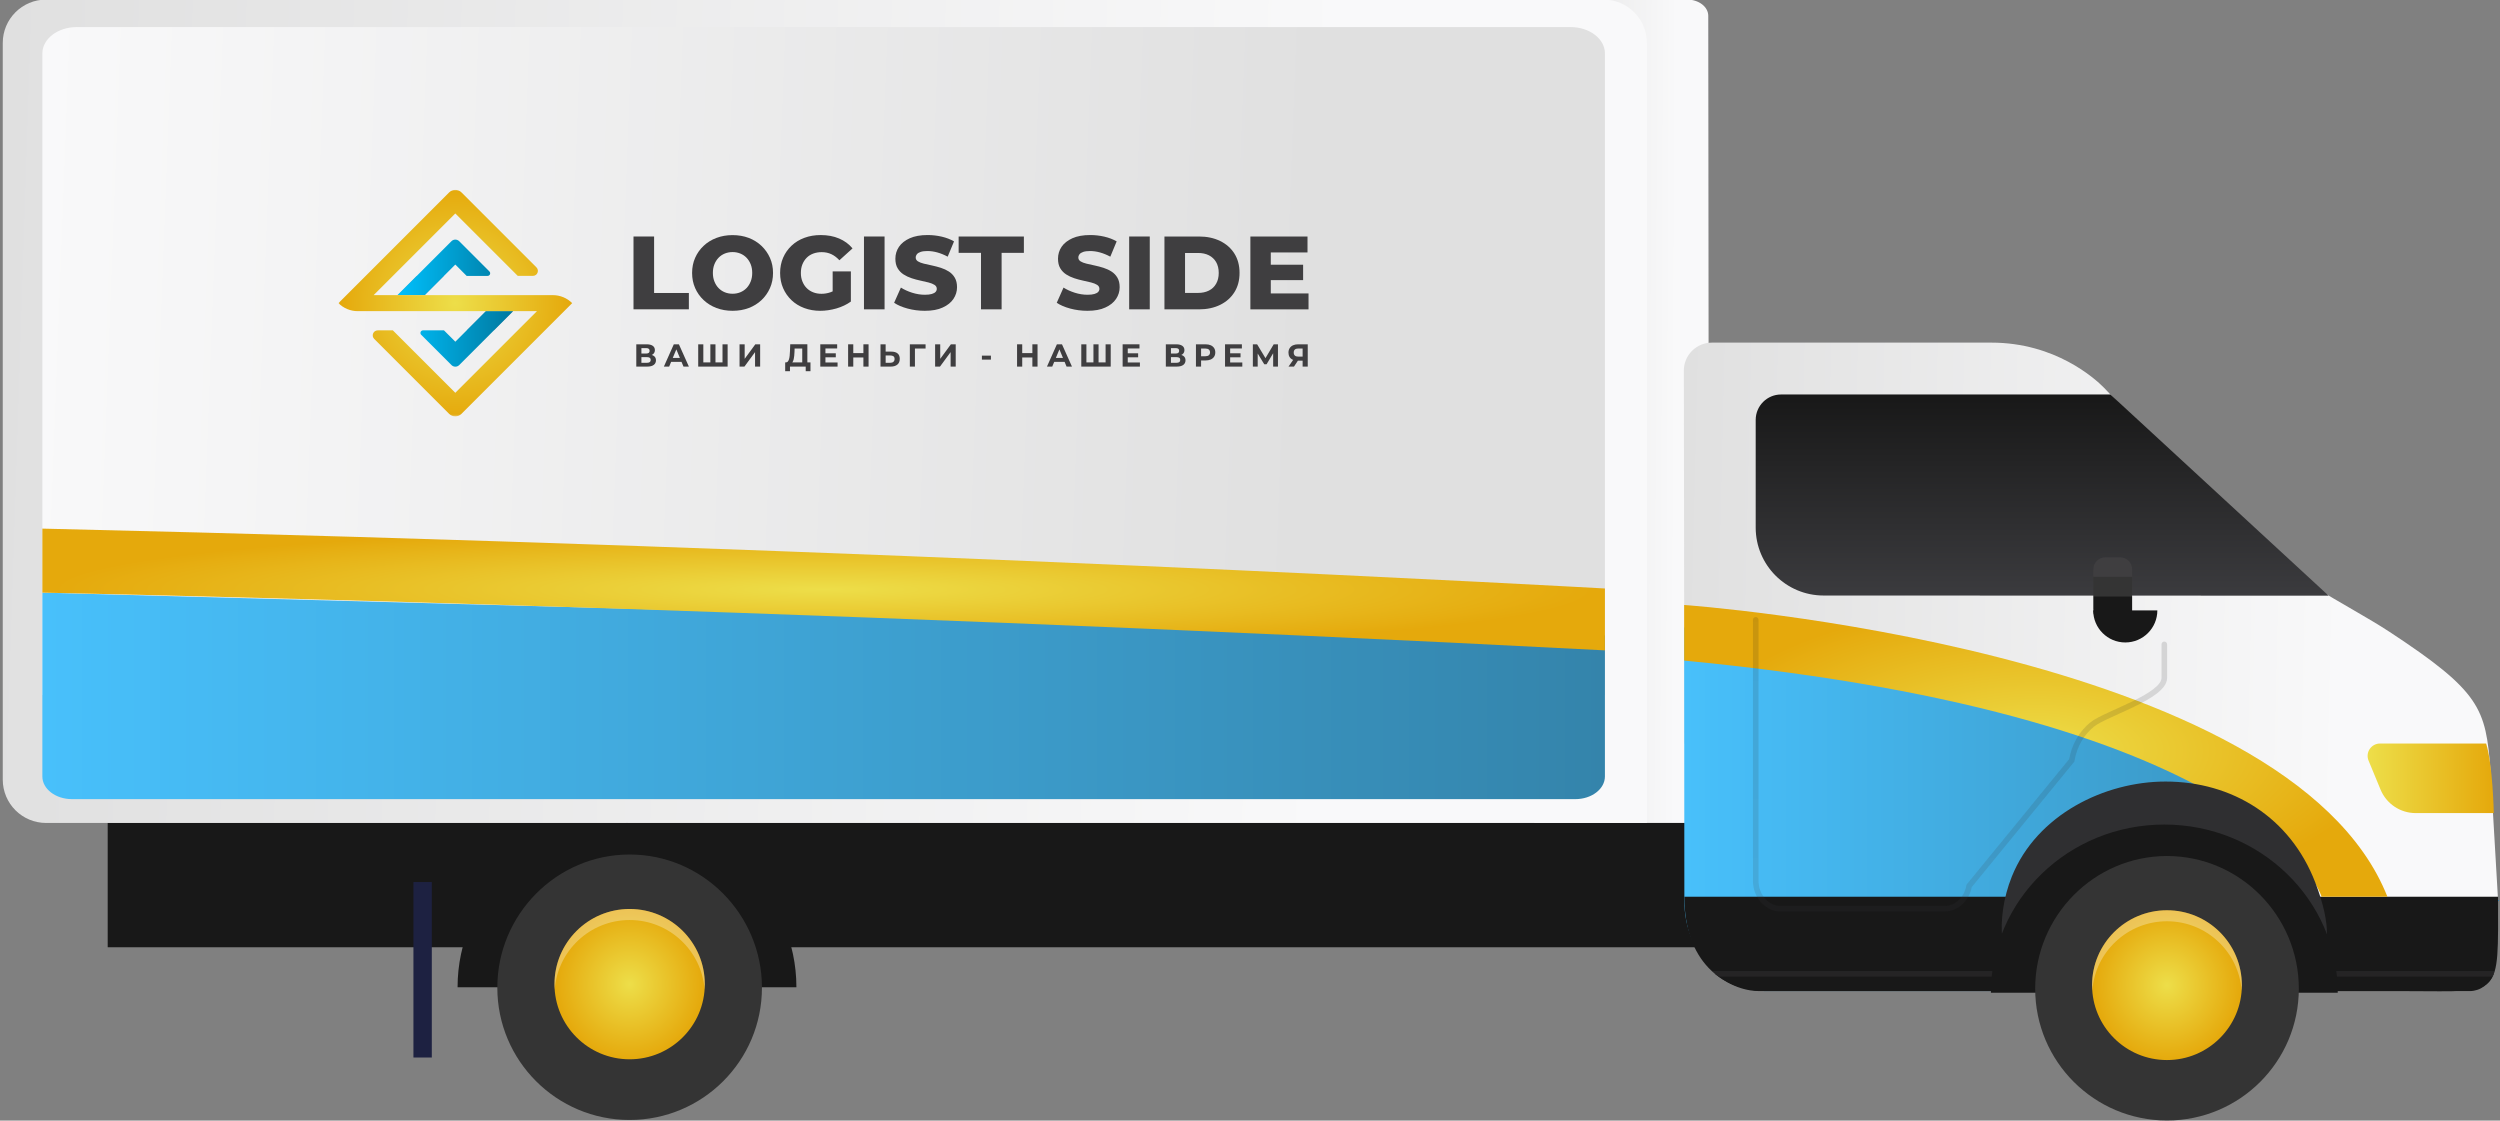<?xml version="1.0" encoding="UTF-8"?> <svg xmlns="http://www.w3.org/2000/svg" width="1343" height="602" viewBox="0 0 1343 602" fill="none"><rect x="0" y="0" width="1343" height="602" fill="#808080" stroke="none"/><g clip-path="url(#clip0_14_2)"><path d="M863.83 -0.224H906.339C912.598 -0.224 917.657 3.657 917.678 8.473L917.962 294.778C917.962 315.504 918.003 442.095 911.5 442.095H824.207L863.83 -0.224Z" fill="url(#paint0_linear_14_2)"></path><path d="M943.179 442.095H57.85V508.866H943.179V442.095Z" fill="#181818"></path><path d="M884.699 442.095H24.77C11.907 442.095 1.483 431.671 1.483 418.809V23.063C1.483 10.2 11.907 -0.224 24.77 -0.224H861.412C874.275 -0.224 884.699 10.2 884.699 23.063V442.095Z" fill="url(#paint1_linear_14_2)"></path><path d="M232.477 173.896C231.848 173.815 231.197 173.774 230.547 173.774C227.54 173.774 224.715 174.932 222.663 177.269V174.282H214.495V209.74H222.643V200.048H222.663V197.264C224.634 199.458 227.398 200.556 230.547 200.556C230.974 200.556 231.421 200.535 231.848 200.515C238.553 200.027 243.552 195.638 243.552 187.185C243.531 178.996 238.716 174.628 232.477 173.896ZM229.043 193.464C225.162 193.464 222.663 191.513 222.663 187.185C222.663 182.898 225.162 180.947 229.043 180.947C232.884 180.947 235.383 182.898 235.383 187.185C235.383 191.513 232.884 193.464 229.043 193.464Z" fill="white"></path><path d="M318.633 173.794C310.525 173.794 304.084 178.183 304.084 187.165C304.084 196.187 310.505 200.576 318.633 200.576C326.7 200.576 333.121 196.187 333.121 187.144C333.121 178.183 326.679 173.794 318.633 173.794ZM318.633 193.423C314.752 193.423 312.253 191.493 312.253 187.144C312.253 182.857 314.752 180.927 318.633 180.927C322.453 180.927 324.952 182.857 324.952 187.144C324.952 191.493 322.453 193.423 318.633 193.423Z" fill="white"></path><path d="M378.332 193.464V174.302H370.164V200.108H383.717L392.251 180.683V200.108H400.42V174.302H386.744L378.332 193.464Z" fill="white"></path><path d="M362.097 186.901C363.702 185.722 364.515 183.914 364.515 181.679C364.515 177.391 361.467 174.302 355.737 174.302H337.042V200.108H356.773C362.503 200.108 365.551 197.02 365.551 192.732C365.551 190.091 364.311 188.079 362.097 186.901ZM345.17 180.5H354.294C355.696 180.5 356.57 181.069 356.57 182.349C356.57 183.589 355.696 184.097 354.294 184.097H345.17V180.5ZM355.127 193.708H345.17V189.989H355.127C356.468 189.989 357.403 190.558 357.403 191.798C357.403 193.078 356.468 193.708 355.127 193.708Z" fill="white"></path><path d="M456.665 174.302L449.959 183.345H446.505V174.302H438.336V200.108H446.505V190.436H451.158L456.665 200.108H465.504L457.213 185.499L465.504 174.302H456.665Z" fill="white"></path><path d="M480.804 173.774C472.676 173.774 466.235 178.163 466.235 187.165C466.235 196.207 472.676 200.596 480.804 200.596C488.871 200.596 495.313 196.207 495.313 187.165C495.313 178.184 488.871 173.774 480.804 173.774ZM480.804 193.464C476.923 193.464 474.424 191.513 474.424 187.185C474.424 182.898 476.923 180.947 480.804 180.947C484.645 180.947 487.144 182.898 487.144 187.185C487.144 191.513 484.645 193.464 480.804 193.464Z" fill="white"></path><path d="M520.834 173.937V169.466H513.682V173.937C504.477 174.851 498.604 179.301 498.604 187.124C498.604 195.089 504.477 199.539 513.682 200.454V204.985H520.834V200.454C529.978 199.539 536.622 195.089 536.622 187.124C536.622 179.301 529.978 174.851 520.834 173.937ZM513.682 193.261C509.333 192.692 506.773 190.965 506.773 187.124C506.773 183.385 509.333 181.699 513.682 181.15V193.261ZM520.834 193.261V181.15C525.122 181.719 527.682 183.406 527.682 187.124C527.682 190.944 525.122 192.692 520.834 193.261Z" fill="white"></path><path d="M424.255 182.776C424.255 186.941 413.526 186.921 413.526 182.776V174.302H405.357V184.787C405.357 195.78 423.604 193.281 424.255 191.371V200.108H432.423V174.302H424.255V182.776Z" fill="white"></path><path d="M189.461 174.384H211.243V181.516H197.609V200.088H189.461V174.384Z" fill="white"></path><path d="M275.494 174.384L260.803 204.599C259.076 208.155 255.459 210.431 251.497 210.431H246.783V203.299L250.704 203.36C253.386 203.4 255.357 200.759 255.357 198.077L243.836 174.384H253L259.665 189.725L266.289 174.384H275.494Z" fill="white"></path><path d="M282.931 190.213C282.931 193.525 284.821 193.992 288.377 193.992C291.079 193.992 293.518 193.545 293.518 191.879C293.518 190.071 291.384 189.705 289.149 189.705H286.04V184.097H289.149C291.384 184.097 293.01 183.609 293.01 181.983C293.01 180.52 291.222 179.951 288.479 179.951C284.963 179.951 283.439 180.459 283.439 182.674H275.799C275.799 176.964 280.371 173.876 288.479 173.876C296.119 173.876 300.65 176.781 300.65 180.906C300.65 184.747 298.618 186.779 295.265 186.779C298.699 186.779 301.686 188.567 301.686 193.22C301.686 197.894 296.037 200.596 288.397 200.596C280.31 200.596 275.311 197.447 275.311 190.213H282.931Z" fill="white"></path><path d="M310.586 128.624V143.863C310.586 146.546 313.167 148.476 315.747 147.744L379.795 129.172C383.818 127.994 388.167 128.928 391.377 131.611L409.645 146.911C412.368 149.187 416.492 147.257 416.492 143.721V128.644C416.492 126.836 415.903 125.088 414.786 123.645L392.475 94.69C388.837 89.976 382.376 88.533 377.093 91.256L313.35 124.072C311.643 124.946 310.586 126.714 310.586 128.624Z" fill="#FFDD00"></path><path d="M862.164 373.354V28.691C862.164 20.889 853.914 14.549 843.734 14.549H41.208C31.028 14.549 22.758 20.889 22.758 28.712V373.354H862.164Z" fill="url(#paint2_linear_14_2)"></path><mask id="mask0_14_2" style="mask-type:luminance" maskUnits="userSpaceOnUse" x="181" y="102" width="523" height="122"><path d="M703.114 102H181.808V223.688H703.114V102Z" fill="white"></path></mask><g mask="url(#mask0_14_2)"><path d="M223.765 148.317H238.393L228.164 158.547H213.536L223.765 148.317Z" fill="#94B0BD"></path><path d="M261.02 167.153H275.648L265.418 177.382H250.79L257.724 170.461L261.02 167.153Z" fill="#94B0BD"></path><path d="M261.02 167.154L257.724 170.449L250.803 177.37L244.605 183.569L238.495 177.459H227.264C226.022 177.459 225.388 178.968 226.275 179.855L242.539 196.118C243.679 197.259 245.543 197.259 246.684 196.118L275.66 167.141H261.02V167.154ZM246.671 129.57C245.53 128.429 243.667 128.429 242.526 129.57L223.778 148.317L213.549 158.547H228.164L244.592 142.119L250.689 148.216H261.92C263.162 148.216 263.796 146.708 262.909 145.82L246.671 129.57Z" fill="url(#paint3_linear_14_2)"></path><path d="M307.375 162.844L247.9 222.319C246.075 224.144 243.109 224.144 241.271 222.319L201.025 182.06C199.326 180.362 200.531 177.472 202.926 177.472H211.052L244.592 211.012L288.45 167.154H240.814H192.177C188.286 167.154 184.559 165.607 181.808 162.857L241.283 103.369C243.109 101.544 246.075 101.544 247.913 103.369L288.159 143.615C289.857 145.313 288.653 148.203 286.257 148.203H278.132L244.592 114.676L200.721 158.547H296.994C300.898 158.547 304.624 160.093 307.375 162.844Z" fill="url(#paint4_radial_14_2)"></path><path d="M340.319 166.177V127.047H351.385V157.393H370.057V166.164H340.319V166.177Z" fill="#3F3E40"></path><path d="M393.533 166.963C390.402 166.963 387.512 166.456 384.875 165.455C382.226 164.454 379.931 163.021 377.967 161.183C376.015 159.332 374.494 157.19 373.416 154.731C372.339 152.272 371.794 149.572 371.794 146.631C371.794 143.691 372.339 140.991 373.416 138.531C374.494 136.072 376.015 133.917 377.967 132.079C379.919 130.229 382.226 128.809 384.875 127.808C387.524 126.806 390.414 126.299 393.533 126.299C396.651 126.299 399.592 126.806 402.228 127.808C404.852 128.809 407.134 130.241 409.073 132.079C411.013 133.93 412.534 136.072 413.624 138.531C414.727 140.991 415.272 143.691 415.272 146.631C415.272 149.572 414.727 152.285 413.624 154.769C412.521 157.254 411 159.396 409.073 161.221C407.134 163.046 404.852 164.466 402.228 165.468C399.604 166.456 396.702 166.963 393.533 166.963ZM393.533 157.799C395.028 157.799 396.41 157.533 397.69 157.013C398.971 156.493 400.099 155.733 401.049 154.744C402 153.755 402.748 152.576 403.28 151.195C403.825 149.813 404.092 148.292 404.092 146.606C404.092 144.92 403.825 143.361 403.28 141.992C402.735 140.636 402 139.457 401.049 138.468C400.099 137.479 398.983 136.732 397.69 136.199C396.41 135.679 395.016 135.413 393.533 135.413C392.05 135.413 390.655 135.679 389.362 136.199C388.082 136.719 386.954 137.479 386.003 138.468C385.052 139.457 384.305 140.636 383.772 141.992C383.227 143.348 382.961 144.895 382.961 146.606C382.961 148.317 383.227 149.813 383.772 151.195C384.317 152.576 385.052 153.755 386.003 154.744C386.954 155.733 388.069 156.48 389.362 157.013C390.655 157.533 392.037 157.799 393.533 157.799Z" fill="#3F3E40"></path><path d="M440.648 166.964C437.555 166.964 434.691 166.469 432.041 165.481C429.392 164.492 427.11 163.085 425.196 161.26C423.282 159.434 421.774 157.279 420.696 154.808C419.619 152.336 419.074 149.598 419.074 146.619C419.074 143.64 419.619 140.915 420.696 138.431C421.774 135.959 423.282 133.804 425.222 131.979C427.161 130.153 429.455 128.746 432.13 127.757C434.792 126.769 437.707 126.274 440.876 126.274C444.565 126.274 447.861 126.883 450.763 128.125C453.666 129.355 456.075 131.129 457.976 133.436L450.928 139.812C449.585 138.354 448.14 137.264 446.593 136.542C445.047 135.819 443.323 135.452 441.421 135.452C439.748 135.452 438.214 135.718 436.833 136.238C435.451 136.757 434.285 137.518 433.309 138.507C432.346 139.495 431.585 140.674 431.04 142.03C430.495 143.387 430.229 144.933 430.229 146.644C430.229 148.356 430.495 149.788 431.04 151.17C431.585 152.551 432.333 153.73 433.309 154.719C434.272 155.708 435.438 156.468 436.807 157.013C438.164 157.558 439.672 157.825 441.307 157.825C442.943 157.825 444.552 157.558 446.111 157.013C447.671 156.468 449.255 155.556 450.865 154.25L457.063 162.02C454.832 163.617 452.234 164.847 449.293 165.709C446.365 166.533 443.475 166.964 440.648 166.964ZM447.303 160.537V145.782H457.089V161.995L447.303 160.537Z" fill="#3F3E40"></path><path d="M464.124 166.177V127.047H475.19V166.177H464.124Z" fill="#3F3E40"></path><path d="M496.815 166.963C493.608 166.963 490.528 166.558 487.562 165.759C484.596 164.96 482.187 163.921 480.324 162.653L483.962 154.49C485.711 155.606 487.739 156.531 490.021 157.254C492.315 157.976 494.597 158.344 496.866 158.344C498.4 158.344 499.617 158.204 500.555 157.925C501.48 157.647 502.164 157.279 502.595 156.81C503.026 156.341 503.242 155.796 503.242 155.162C503.242 154.262 502.836 153.565 502.012 153.033C501.188 152.513 500.136 152.082 498.831 151.752C497.525 151.423 496.08 151.08 494.496 150.751C492.911 150.421 491.327 149.99 489.742 149.471C488.158 148.951 486.713 148.266 485.407 147.43C484.101 146.593 483.037 145.49 482.225 144.134C481.401 142.778 480.996 141.054 480.996 138.962C480.996 136.617 481.642 134.488 482.923 132.586C484.203 130.685 486.142 129.164 488.703 127.998C491.276 126.844 494.483 126.261 498.311 126.261C500.884 126.261 503.407 126.553 505.878 127.123C508.35 127.706 510.568 128.543 512.508 129.671L509.098 137.885C507.235 136.884 505.384 136.123 503.559 135.616C501.733 135.109 499.959 134.855 498.248 134.855C496.714 134.855 495.484 135.008 494.559 135.324C493.634 135.641 492.962 136.06 492.543 136.579C492.138 137.099 491.922 137.695 491.922 138.367C491.922 139.229 492.328 139.9 493.127 140.407C493.925 140.914 494.99 141.32 496.308 141.637C497.626 141.954 499.084 142.283 500.669 142.613C502.253 142.943 503.838 143.374 505.422 143.868C507.007 144.375 508.452 145.047 509.757 145.883C511.063 146.72 512.115 147.823 512.913 149.179C513.712 150.535 514.118 152.247 514.118 154.287C514.118 156.556 513.471 158.661 512.191 160.575C510.911 162.489 508.984 164.035 506.436 165.189C503.914 166.38 500.694 166.963 496.815 166.963Z" fill="#3F3E40"></path><path d="M526.996 166.177V135.831H514.979V127.06H550.028V135.831H538.062V166.177H526.996Z" fill="#3F3E40"></path><path d="M584.177 166.963C580.97 166.963 577.89 166.558 574.923 165.759C571.957 164.96 569.549 163.921 567.686 162.653L571.323 154.49C573.073 155.606 575.101 156.531 577.383 157.254C579.677 157.976 581.958 158.344 584.227 158.344C585.761 158.344 586.978 158.204 587.916 157.925C588.841 157.647 589.526 157.279 589.957 156.81C590.388 156.341 590.603 155.796 590.603 155.162C590.603 154.262 590.198 153.565 589.374 153.033C588.55 152.513 587.498 152.082 586.192 151.752C584.887 151.423 583.442 151.08 581.857 150.751C580.273 150.421 578.688 149.99 577.104 149.471C575.519 148.951 574.074 148.266 572.769 147.43C571.463 146.593 570.398 145.49 569.587 144.134C568.763 142.778 568.357 141.054 568.357 138.962C568.357 136.617 569.004 134.488 570.284 132.586C571.564 130.685 573.504 129.164 576.064 127.998C578.637 126.844 581.844 126.261 585.672 126.261C588.246 126.261 590.768 126.553 593.24 127.123C595.712 127.706 597.93 128.543 599.869 129.671L596.46 137.885C594.596 136.884 592.746 136.123 590.92 135.616C589.095 135.109 587.32 134.855 585.609 134.855C584.075 134.855 582.846 135.008 581.92 135.324C580.995 135.641 580.323 136.06 579.905 136.579C579.499 137.099 579.284 137.695 579.284 138.367C579.284 139.229 579.69 139.9 580.488 140.407C581.287 140.914 582.351 141.32 583.67 141.637C584.988 141.954 586.446 142.283 588.03 142.613C589.615 142.943 591.199 143.374 592.784 143.868C594.368 144.375 595.813 145.047 597.119 145.883C598.424 146.72 599.476 147.823 600.275 149.179C601.074 150.535 601.479 152.247 601.479 154.287C601.479 156.556 600.833 158.661 599.553 160.575C598.272 162.489 596.346 164.035 593.798 165.189C591.263 166.38 588.056 166.963 584.177 166.963Z" fill="#3F3E40"></path><path d="M606.588 166.177V127.047H617.654V166.177H606.588Z" fill="#3F3E40"></path><path d="M625.538 166.177V127.047H644.032C648.354 127.047 652.157 127.845 655.44 129.455C658.723 131.052 661.284 133.309 663.122 136.224C664.96 139.14 665.885 142.6 665.885 146.618C665.885 150.637 664.96 154.059 663.122 156.987C661.271 159.915 658.71 162.172 655.44 163.781C652.157 165.379 648.354 166.19 644.032 166.19H625.538V166.177ZM636.604 157.355H643.588C645.819 157.355 647.771 156.936 649.432 156.1C651.092 155.263 652.385 154.034 653.311 152.411C654.236 150.789 654.705 148.862 654.705 146.631C654.705 144.4 654.236 142.423 653.311 140.813C652.385 139.216 651.08 137.986 649.432 137.149C647.771 136.313 645.832 135.895 643.588 135.895H636.604V157.355Z" fill="#3F3E40"></path><path d="M682.655 157.634H703.114V166.19H671.703V127.06H702.391V135.616H682.668V157.634H682.655ZM681.869 142.207H700.034V150.484H681.869V142.207Z" fill="#3F3E40"></path><path d="M341.815 196.942V184.963H347.393C348.787 184.963 349.864 185.229 350.638 185.761C351.411 186.294 351.804 187.067 351.804 188.056C351.804 189.045 351.436 189.792 350.714 190.337C349.979 190.883 349.015 191.149 347.811 191.149L348.141 190.426C349.484 190.426 350.536 190.692 351.271 191.225C352.007 191.757 352.387 192.543 352.387 193.557C352.387 194.571 351.994 195.433 351.195 196.029C350.397 196.625 349.243 196.929 347.735 196.929H341.815V196.942ZM344.566 189.919H347.152C347.76 189.919 348.217 189.792 348.521 189.552C348.825 189.311 348.977 188.943 348.977 188.461C348.977 187.98 348.825 187.625 348.521 187.371C348.217 187.13 347.76 187.004 347.152 187.004H344.566V189.919ZM344.566 194.888H347.608C348.242 194.888 348.736 194.761 349.066 194.508C349.395 194.254 349.56 193.874 349.56 193.342C349.56 192.809 349.395 192.467 349.066 192.226C348.736 191.985 348.255 191.859 347.608 191.859H344.566V194.888Z" fill="#3F3E40"></path><path d="M356.633 196.942L361.97 184.963H364.708L370.07 196.942H367.167L362.781 186.37H363.871L359.473 196.942H356.633ZM359.295 194.381L360.03 192.277H366.191L366.939 194.381H359.295Z" fill="#3F3E40"></path><path d="M382.226 194.685L381.605 195.319V184.963H384.355V195.319L383.709 194.685H388.779L388.133 195.319V184.963H390.883V196.942H375.077V184.963H377.827V195.319L377.194 194.685H382.226Z" fill="#3F3E40"></path><path d="M397.285 196.942V184.963H400.035V192.771L405.752 184.963H408.351V196.942H405.613V189.159L399.896 196.942H397.285Z" fill="#3F3E40"></path><path d="M421.8 199.426V194.686H435.388V199.426H432.828V196.942H424.373V199.426H421.8ZM430.964 195.712V187.22H426.857L426.807 188.969C426.768 189.704 426.718 190.414 426.667 191.073C426.604 191.732 426.515 192.341 426.388 192.873C426.261 193.418 426.097 193.874 425.907 194.255C425.704 194.635 425.463 194.901 425.159 195.053L422.193 194.673C422.598 194.673 422.94 194.546 423.207 194.242C423.473 193.95 423.688 193.532 423.853 192.987C424.018 192.442 424.132 191.808 424.208 191.073C424.284 190.338 424.335 189.552 424.373 188.69L424.512 184.938H433.715V195.687H430.964V195.712Z" fill="#3F3E40"></path><path d="M443.425 194.723H449.94V196.942H440.661V184.963H449.725V187.194H443.425V194.723ZM443.222 189.792H448.989V191.947H443.222V189.792Z" fill="#3F3E40"></path><path d="M458.382 196.942H455.606V184.963H458.382V196.942ZM464.023 192.036H458.166V189.691H464.023V192.036ZM463.82 184.963H466.596V196.942H463.82V184.963Z" fill="#3F3E40"></path><path d="M478.815 188.892C480.26 188.892 481.376 189.209 482.175 189.856C482.96 190.502 483.353 191.466 483.353 192.759C483.353 194.128 482.922 195.167 482.048 195.877C481.173 196.587 479.969 196.942 478.422 196.942H473.01V184.963H475.761V188.892H478.815ZM478.27 194.888C478.98 194.888 479.538 194.711 479.944 194.356C480.349 194.001 480.565 193.494 480.565 192.822C480.565 192.15 480.362 191.681 479.956 191.39C479.551 191.098 478.993 190.959 478.27 190.959H475.773V194.888H478.27Z" fill="#3F3E40"></path><path d="M488.766 196.942V184.963H497.221V187.219H490.87L491.504 186.585V196.942H488.766Z" fill="#3F3E40"></path><path d="M502.342 196.942V184.963H505.092V192.771L510.809 184.963H513.408V196.942H510.67V189.159L504.953 196.942H502.342Z" fill="#3F3E40"></path><path d="M527.478 193.19V191.047H532.32V193.19H527.478Z" fill="#3F3E40"></path><path d="M549.141 196.942H546.365V184.963H549.141V196.942ZM554.794 192.036H548.938V189.691H554.794V192.036ZM554.591 184.963H557.367V196.942H554.591V184.963Z" fill="#3F3E40"></path><path d="M562.425 196.942L567.762 184.963H570.5L575.861 196.942H572.959L568.573 186.37H569.663L565.265 196.942H562.425ZM565.087 194.381L565.822 192.277H571.983L572.731 194.381H565.087Z" fill="#3F3E40"></path><path d="M588.017 194.685L587.396 195.319V184.963H590.147V195.319L589.501 194.685H594.571L593.924 195.319V184.963H596.675V196.942H580.868V184.963H583.619V195.319L582.985 194.685H588.017Z" fill="#3F3E40"></path><path d="M605.84 194.723H612.355V196.942H603.076V184.963H612.127V187.194H605.827V194.723H605.84ZM605.637 189.792H611.404V191.947H605.637V189.792Z" fill="#3F3E40"></path><path d="M626.286 196.942V184.963H631.863C633.258 184.963 634.335 185.229 635.108 185.761C635.881 186.294 636.274 187.067 636.274 188.056C636.274 189.045 635.907 189.792 635.184 190.337C634.449 190.883 633.486 191.149 632.281 191.149L632.611 190.426C633.955 190.426 635.007 190.692 635.742 191.225C636.477 191.757 636.857 192.543 636.857 193.557C636.857 194.571 636.464 195.433 635.666 196.029C634.867 196.625 633.714 196.929 632.205 196.929H626.286V196.942ZM629.036 189.919H631.622C632.231 189.919 632.687 189.792 632.991 189.552C633.296 189.311 633.448 188.943 633.448 188.461C633.448 187.98 633.296 187.625 632.991 187.371C632.687 187.13 632.231 187.004 631.622 187.004H629.036V189.919ZM629.036 194.888H632.079C632.712 194.888 633.207 194.761 633.536 194.508C633.866 194.254 634.031 193.874 634.031 193.342C634.031 192.809 633.866 192.467 633.536 192.226C633.207 191.985 632.725 191.859 632.079 191.859H629.036V194.888Z" fill="#3F3E40"></path><path d="M642.46 196.942V184.963H647.644C648.722 184.963 649.635 185.14 650.42 185.483C651.194 185.825 651.789 186.332 652.22 186.978C652.639 187.625 652.854 188.398 652.854 189.311C652.854 190.223 652.639 190.971 652.22 191.618C651.802 192.264 651.194 192.771 650.42 193.113C649.647 193.456 648.722 193.633 647.644 193.633H643.994L645.223 192.378V196.929H642.46V196.942ZM645.223 192.695L643.994 191.377H647.48C648.329 191.377 648.975 191.199 649.394 190.832C649.812 190.464 650.027 189.957 650.027 189.311C650.027 188.664 649.812 188.132 649.394 187.777C648.975 187.422 648.329 187.232 647.48 187.232H643.994L645.223 185.914V192.695Z" fill="#3F3E40"></path><path d="M660.853 194.723H667.368V196.942H658.089V184.963H667.14V187.194H660.84V194.723H660.853ZM660.65 189.792H666.417V191.947H660.65V189.792Z" fill="#3F3E40"></path><path d="M673.034 196.942V184.963H675.328L680.424 193.418H679.207L684.227 184.963H686.521V196.942H683.935V188.956H684.417L680.399 195.687H679.157L675.05 188.956H675.633V196.942H673.034Z" fill="#3F3E40"></path><path d="M699.767 196.942V193.164L700.452 193.76H697.169C696.129 193.76 695.229 193.595 694.482 193.253C693.734 192.911 693.151 192.416 692.758 191.77C692.365 191.123 692.162 190.35 692.162 189.437C692.162 188.525 692.377 187.701 692.808 187.029C693.239 186.357 693.835 185.85 694.608 185.495C695.382 185.14 696.294 184.963 697.346 184.963H702.518V196.942H699.767ZM692.187 196.942L695.166 192.644H697.967L695.115 196.942H692.187ZM699.767 192.264V186.497L700.452 187.219H697.41C696.624 187.219 696.015 187.397 695.61 187.764C695.191 188.132 694.989 188.677 694.989 189.387C694.989 190.097 695.191 190.616 695.584 190.997C695.977 191.377 696.573 191.567 697.346 191.567H700.465L699.767 192.264Z" fill="#3F3E40"></path></g><path d="M38.648 429.294H846.274C855.052 429.294 862.164 423.828 862.164 417.102V341.35L22.758 318.369V417.122C22.758 423.828 29.87 429.294 38.648 429.294Z" fill="url(#paint5_linear_14_2)"></path><path d="M22.758 318.369C22.758 318.369 411.616 325.968 862.164 349.377V316.134C862.164 316.134 474.749 294.392 22.758 283.968V318.369Z" fill="url(#paint6_radial_14_2)"></path><path d="M245.807 530.344C245.807 481.617 286.548 442.095 336.819 442.095C387.09 442.095 427.831 481.597 427.831 530.344" fill="#181818"></path><path d="M231.969 473.834H222.094V568.097H231.969V473.834Z" fill="#1D2141"></path><path d="M409.32 530.567C409.32 569.825 377.499 601.645 338.241 601.645C298.984 601.645 267.163 569.825 267.163 530.567C267.163 491.31 298.984 459.042 338.241 459.042C377.499 459.042 409.32 491.31 409.32 530.567Z" fill="#343434"></path><path d="M338.241 569.053C360.54 569.053 378.617 550.976 378.617 528.677C378.617 506.379 360.54 488.302 338.241 488.302C315.943 488.302 297.866 506.379 297.866 528.677C297.866 550.976 315.943 569.053 338.241 569.053Z" fill="url(#paint7_radial_14_2)"></path><path d="M338.241 494.236C359.536 494.236 376.971 510.735 378.495 531.644C378.556 530.669 378.617 529.673 378.617 528.677C378.617 506.387 360.552 488.302 338.241 488.302C315.951 488.302 297.866 506.366 297.866 528.677C297.866 529.673 297.907 530.669 297.988 531.644C299.512 510.735 316.946 494.236 338.241 494.236Z" fill="white" fill-opacity="0.3"></path><path d="M904.835 399.424C1107.4 404.423 1255.35 488.16 1255.35 488.16L1341.95 483.486L1337.89 413.77C1335.33 380.628 1332.69 371.627 1283.41 339.278C1262.3 325.42 1223.39 307.071 1199.94 282.362C1166 246.579 1135.71 213.783 1130.32 208.338C1125.39 203.339 1104.11 184.056 1069.77 184.056C1024.66 184.056 919.608 184.056 919.608 184.056C911.277 184.056 904.551 190.802 904.551 199.133L904.592 221.119" fill="url(#paint8_linear_14_2)"></path><path d="M904.835 484.035C904.835 510.756 924.383 532.416 948.462 532.416L1305.32 532.335C1322.91 532.335 1325.15 500.799 1341.95 483.487L1247.1 488.16L1192.81 430.473L1158.93 399.424V399.241L904.734 337.083L904.835 484.035Z" fill="url(#paint9_linear_14_2)"></path><path d="M904.836 481.739C904.836 515.876 924.607 532.417 949.112 532.417H1294.06C1344.47 532.417 1341.95 536.806 1341.95 481.739H904.836Z" fill="#181818"></path><path d="M1339.64 523.13H921.254C921.254 523.13 931.536 532.416 945.089 532.416C958.642 532.416 1326.75 532.416 1326.75 532.416C1332.32 532.416 1337.36 528.779 1339.64 523.13Z" fill="#181818"></path><g opacity="0.33"><path d="M1339.01 524.614H923.164L919.364 521.647H1340.25L1339.01 524.614Z" fill="#3F3E40"></path></g><path d="M1335.55 399.424H1278.53C1273.8 399.424 1270.57 404.24 1272.4 408.629L1278.84 424.194C1282.01 431.834 1289.45 436.792 1297.72 436.792H1334.94H1339.66C1339.68 436.792 1339.13 410.905 1335.55 399.424Z" fill="url(#paint10_linear_14_2)"></path><path d="M956.813 211.914L1133.7 211.894L1250.92 319.994L979.632 319.913C959.495 319.913 943.158 303.576 943.158 283.419V225.548C943.179 218.01 949.275 211.914 956.813 211.914Z" fill="url(#paint11_linear_14_2)"></path><path d="M1138.59 341.045C1142.33 341.045 1145.38 338.018 1145.38 334.259V320.218H1124.53V326.984C1124.53 334.746 1130.83 341.045 1138.59 341.045Z" fill="#181818"></path><path d="M1124.51 320.221L1145.36 320.221L1145.36 309.817L1124.51 309.817L1124.51 320.221Z" fill="#343434"></path><path d="M1124.53 309.814H1145.38V305.811C1145.38 302.276 1142.51 299.411 1138.98 299.411H1130.95C1127.42 299.411 1124.55 302.276 1124.55 305.811V309.814H1124.53Z" fill="#3F3E40"></path><path d="M1158.93 327.899C1158.93 337.408 1151.21 345.13 1141.7 345.13C1132.19 345.13 1124.47 337.408 1124.47 327.899" fill="#181818"></path><path d="M904.734 324.993C904.734 324.993 1229.67 347.914 1282.52 481.739H1247.16C1247.16 481.739 1218.77 385.038 904.734 354.863V324.993Z" fill="url(#paint12_radial_14_2)"></path><path d="M1243.81 474.18C1230.34 439.027 1199.15 419.845 1163.32 419.845C1130.73 419.845 1094.19 437.544 1080.76 470.868C1071.58 493.667 1074.12 521.261 1087.59 521.261C1117.93 521.261 1234.3 521.87 1234.3 521.87C1234.3 521.87 1262.1 521.87 1243.81 474.18Z" fill="#2F2F31"></path><path opacity="0.62" fill-rule="evenodd" clip-rule="evenodd" d="M943.179 331.479C944.007 331.479 944.679 332.15 944.679 332.979V473.184C944.679 480.777 950.206 486.68 956.691 486.68H1044.51C1050.19 486.68 1055.25 482.162 1056.32 475.662L1056.39 475.267L1111.54 407.822C1112.96 399.843 1117.07 392.71 1123.11 387.927C1125.09 386.352 1128.59 384.618 1132.51 382.802C1133.86 382.177 1135.27 381.538 1136.71 380.884C1139.56 379.595 1142.53 378.247 1145.42 376.834C1149.78 374.706 1153.81 372.493 1156.74 370.239C1159.77 367.91 1161.17 365.871 1161.17 364.169V346.146C1161.17 345.317 1161.84 344.646 1162.67 344.646C1163.5 344.646 1164.17 345.317 1164.17 346.146V364.169C1164.17 367.415 1161.65 370.246 1158.57 372.617C1155.39 375.064 1151.13 377.384 1146.74 379.53C1143.81 380.961 1140.76 382.342 1137.89 383.642C1136.46 384.291 1135.07 384.92 1133.77 385.524C1129.77 387.378 1126.62 388.966 1124.98 390.275L1124.97 390.278C1119.46 394.642 1115.67 401.248 1114.43 408.713L1114.36 409.107L1059.21 476.554C1057.79 484.076 1051.75 489.68 1044.51 489.68H956.691C948.262 489.68 941.679 482.132 941.679 473.184V332.979C941.679 332.15 942.35 331.479 943.179 331.479Z" fill="url(#paint13_linear_14_2)" fill-opacity="0.23"></path><path d="M1069.51 533.29C1069.51 483.405 1111.22 442.949 1162.67 442.949C1214.12 442.949 1255.84 483.385 1255.84 533.29" fill="#181818"></path><path d="M1234.93 531.116C1234.93 570.231 1203.23 601.93 1164.11 601.93C1125 601.93 1093.3 570.231 1093.3 531.116C1093.3 492 1125 459.854 1164.11 459.854C1203.21 459.854 1234.93 492 1234.93 531.116Z" fill="#343434"></path><path d="M1164.09 569.459C1186.31 569.459 1204.33 551.446 1204.33 529.226C1204.33 507.006 1186.31 488.993 1164.09 488.993C1141.87 488.993 1123.86 507.006 1123.86 529.226C1123.86 551.446 1141.87 569.459 1164.09 569.459Z" fill="url(#paint14_radial_14_2)"></path><path d="M1164.09 494.906C1185.31 494.906 1202.68 511.345 1204.21 532.172C1204.27 531.197 1204.33 530.222 1204.33 529.226C1204.33 507.017 1186.32 488.993 1164.09 488.993C1141.88 488.993 1123.86 506.996 1123.86 529.226C1123.86 530.222 1123.9 531.197 1123.98 532.172C1125.51 511.345 1142.88 494.906 1164.09 494.906Z" fill="white" fill-opacity="0.3"></path></g><defs><linearGradient id="paint0_linear_14_2" x1="824.207" y1="31.847" x2="900.882" y2="32.111" gradientUnits="userSpaceOnUse"><stop stop-color="#E0E0E0"></stop><stop offset="1" stop-color="#F9F9FA"></stop></linearGradient><linearGradient id="paint1_linear_14_2" x1="1.483" y1="31.847" x2="723.045" y2="55.222" gradientUnits="userSpaceOnUse"><stop stop-color="#E0E0E0"></stop><stop offset="1" stop-color="#F9F9FA"></stop></linearGradient><linearGradient id="paint2_linear_14_2" x1="22.758" y1="40.564" x2="708.261" y2="66.582" gradientUnits="userSpaceOnUse"><stop stop-color="#F9F9FA"></stop><stop offset="1" stop-color="#E0E0E0"></stop></linearGradient><linearGradient id="paint3_linear_14_2" x1="213.549" y1="162.844" x2="275.66" y2="162.844" gradientUnits="userSpaceOnUse"><stop stop-color="#00C0FC"></stop><stop offset="1" stop-color="#00789F"></stop></linearGradient><radialGradient id="paint4_radial_14_2" cx="0" cy="0" r="1" gradientUnits="userSpaceOnUse" gradientTransform="translate(244.592 162.844) scale(61.82 61.82)"><stop stop-color="#EDDE49"></stop><stop offset="1" stop-color="#E5A90C"></stop></radialGradient><linearGradient id="paint5_linear_14_2" x1="22.825" y1="373.845" x2="861.899" y2="373.845" gradientUnits="userSpaceOnUse"><stop stop-color="#48C0FB"></stop><stop offset="1" stop-color="#3484AB"></stop></linearGradient><radialGradient id="paint6_radial_14_2" cx="0" cy="0" r="1" gradientUnits="userSpaceOnUse" gradientTransform="translate(442.46 316.673) scale(413.276 33.234)"><stop stop-color="#EDDE49"></stop><stop offset="1" stop-color="#E5A90C"></stop></radialGradient><radialGradient id="paint7_radial_14_2" cx="0" cy="0" r="1" gradientUnits="userSpaceOnUse" gradientTransform="translate(338.241 528.679) scale(39.757 41.028)"><stop stop-color="#EDDE49"></stop><stop offset="1" stop-color="#E5A90C"></stop></radialGradient><linearGradient id="paint8_linear_14_2" x1="904.551" y1="206.105" x2="1262.08" y2="214.448" gradientUnits="userSpaceOnUse"><stop stop-color="#E0E0E0"></stop><stop offset="1" stop-color="#F9F9FA"></stop></linearGradient><linearGradient id="paint9_linear_14_2" x1="904.769" y1="434.773" x2="1341.81" y2="434.773" gradientUnits="userSpaceOnUse"><stop stop-color="#48C0FB"></stop><stop offset="1" stop-color="#3484AB"></stop></linearGradient><linearGradient id="paint10_linear_14_2" x1="1272.4" y1="418.109" x2="1339.14" y2="418.109" gradientUnits="userSpaceOnUse"><stop stop-color="#EDDE49"></stop><stop offset="1" stop-color="#E5A90C"></stop></linearGradient><linearGradient id="paint11_linear_14_2" x1="1097.04" y1="211.894" x2="1097.04" y2="319.994" gradientUnits="userSpaceOnUse"><stop stop-color="#181818"></stop><stop offset="1" stop-color="#3B3B3E"></stop></linearGradient><radialGradient id="paint12_radial_14_2" cx="0" cy="0" r="1" gradientUnits="userSpaceOnUse" gradientTransform="translate(1093.63 403.368) scale(185.999 79.641)"><stop stop-color="#EDDE49"></stop><stop offset="1" stop-color="#E5A90C"></stop></radialGradient><linearGradient id="paint13_linear_14_2" x1="1052.93" y1="331.479" x2="1052.93" y2="489.68" gradientUnits="userSpaceOnUse"><stop stop-color="#181818"></stop><stop offset="1" stop-color="#3B3B3E"></stop></linearGradient><radialGradient id="paint14_radial_14_2" cx="0" cy="0" r="1" gradientUnits="userSpaceOnUse" gradientTransform="translate(1164.09 529.227) scale(39.617 40.884)"><stop stop-color="#EDDE49"></stop><stop offset="1" stop-color="#E5A90C"></stop></radialGradient><clipPath id="clip0_14_2"><rect width="1342.48" height="601.93" fill="white"></rect></clipPath></defs></svg> 